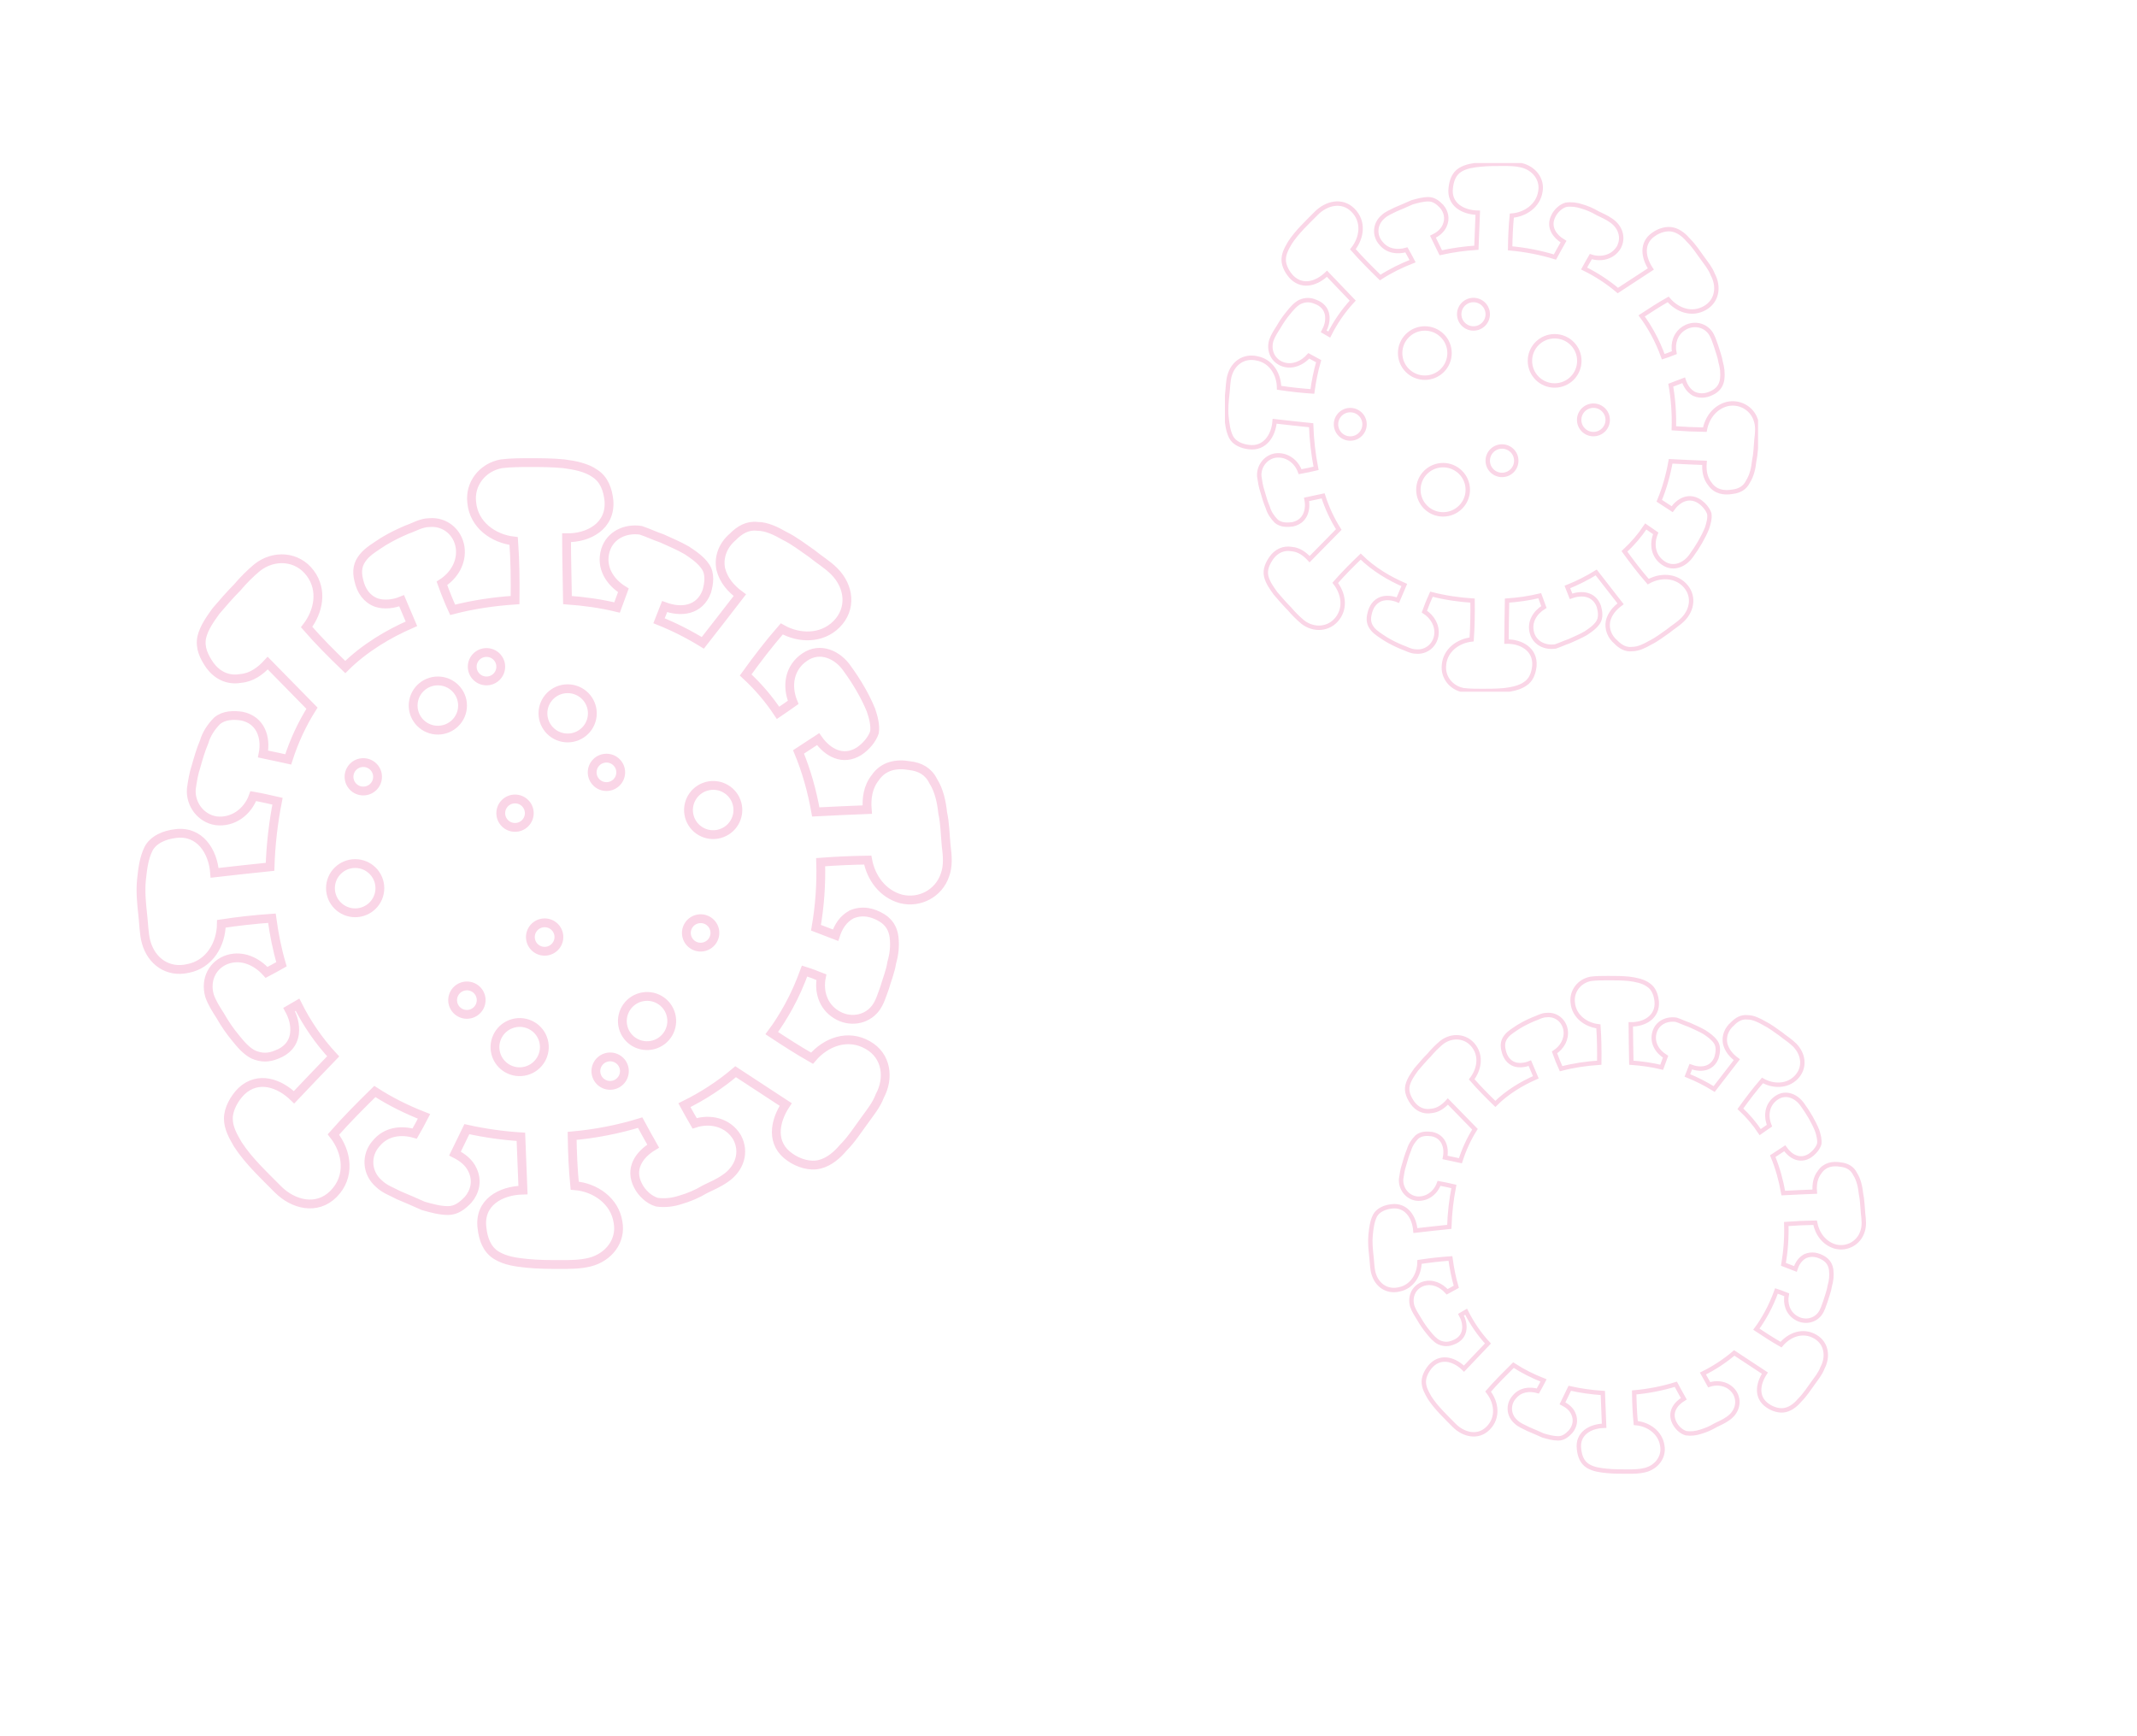 <svg width="485" height="394" viewBox="0 0 485 394" fill="none" xmlns="http://www.w3.org/2000/svg">
<path d="M214.742 191.988C214.478 189.296 214.478 186.921 213.949 184.493C213.685 182.065 213.156 179.426 211.782 177.262C210.725 175.097 208.822 174.042 206.443 173.778C203.483 173.25 200.523 173.778 198.673 176.47C196.981 178.581 196.611 181.168 196.822 183.754C192.911 183.912 188.999 184.071 185.14 184.282C184.294 179.531 183.026 174.992 181.229 170.664C182.709 169.713 184.136 168.763 185.669 167.76C187.783 170.769 191.272 172.828 194.972 170.505C196.558 169.45 197.932 167.813 198.461 166.23C198.725 164.646 198.197 162.746 197.668 161.162C196.347 157.943 194.444 154.723 192.329 151.82C190.162 148.6 186.145 146.752 182.656 149.128C179.114 151.503 178.48 155.673 180.013 159.421C178.903 160.212 177.74 161.004 176.577 161.796C174.515 158.682 172.084 155.831 169.229 153.192C171.819 149.603 174.515 146.066 177.423 142.741C181.334 144.958 186.462 145.063 189.845 141.685C193.334 138.201 192.805 133.134 189.316 129.65C187.73 128.067 185.827 126.958 184.242 125.639C182.339 124.319 180.224 122.683 178.057 121.627C176.207 120.571 174.04 119.463 171.872 119.463C169.705 119.199 167.855 120.255 166.269 121.891C164.102 123.738 163.045 126.43 163.573 129.122C164.208 131.709 165.899 133.609 167.908 135.087C165.106 138.729 162.305 142.318 159.503 145.908C156.331 143.955 153.001 142.266 149.565 140.893C149.988 139.785 150.411 138.729 150.834 137.673C154.534 139.046 158.763 138.624 160.402 134.242C160.93 132.395 161.195 130.231 160.137 128.647C159.08 127.064 157.441 125.955 155.856 124.9C154.006 123.844 152.103 123.052 150.252 122.208C148.667 121.68 147.028 120.888 145.442 120.36C141.953 119.832 138.465 121.416 137.407 124.9C136.244 128.806 138.465 132.131 141.478 133.979C141.002 135.298 140.526 136.618 140.05 137.885C136.35 136.987 132.544 136.459 128.791 136.195C128.738 131.498 128.58 126.8 128.58 122.049C133.549 122.155 138.676 119.41 138.2 113.604C137.936 111.176 137.143 108.8 134.976 107.428C133.126 106.108 130.43 105.581 127.998 105.264C125.302 105 122.924 105 120.228 105C118.06 105 115.946 105 113.779 105.264C109.497 106.056 106.537 109.803 107.065 114.079C107.541 119.146 111.982 122.26 116.58 122.788C116.898 127.169 116.95 131.656 116.898 136.195C112.14 136.512 107.383 137.198 102.731 138.412C101.832 136.459 101.039 134.454 100.299 132.395C103.101 130.6 104.898 127.539 104.422 124.213C103.894 120.73 100.934 118.302 97.445 118.618C95.595 118.618 93.956 119.674 92.37 120.202C90.52 120.994 88.882 121.785 87.031 122.894C85.446 123.95 83.543 125.058 82.485 126.378C81.164 127.961 80.9 129.597 81.428 131.709C81.957 134.137 83.278 135.984 85.446 136.776C87.243 137.357 89.357 137.093 91.154 136.354C91.895 138.096 92.635 139.838 93.375 141.579C90.732 142.741 88.141 144.06 85.657 145.644C83.014 147.333 80.53 149.233 78.362 151.397C75.349 148.494 72.336 145.485 69.588 142.318C72.283 138.835 73.288 133.979 70.433 130.125C67.473 126.114 62.134 125.85 58.381 128.806C56.795 130.125 55.157 131.762 53.835 133.345C52.249 134.929 50.611 136.829 49.025 138.676C47.703 140.524 46.329 142.424 45.8 144.588C45.272 147.016 46.329 149.128 47.65 151.028C49.236 153.192 51.668 154.512 54.628 153.984C57.112 153.773 59.121 152.295 60.76 150.5C64.09 153.878 67.473 157.362 70.803 160.74C68.53 164.329 66.733 168.236 65.412 172.353C63.561 171.93 61.658 171.561 59.703 171.139C60.443 167.497 59.227 163.432 54.892 162.535C53.042 162.271 50.875 162.271 49.289 163.59C47.968 164.91 46.858 166.546 46.329 168.394C45.536 170.241 45.007 172.142 44.479 173.989C43.95 175.573 43.686 177.209 43.422 179.056C43.157 182.54 45.589 185.76 49.025 186.288C52.831 186.763 56.214 184.282 57.483 180.693C59.333 181.009 61.13 181.432 62.98 181.854C62.028 186.71 61.447 191.724 61.288 196.739C57.112 197.161 52.884 197.636 48.708 198.111C48.338 193.255 45.377 188.505 39.88 189.191C37.448 189.455 34.805 190.51 33.695 192.675C32.638 194.839 32.374 197.214 32.109 199.642C31.845 202.334 32.109 204.973 32.374 207.401C32.638 209.566 32.638 211.941 33.167 213.841C34.383 218.222 38.136 220.861 42.682 219.806C47.545 218.856 50.188 214.316 50.241 209.671C54.047 209.09 57.852 208.668 61.711 208.404C62.187 211.941 62.874 215.425 63.879 218.856C62.769 219.489 61.606 220.122 60.495 220.703C58.275 218.222 55.051 216.744 51.826 217.694C48.338 218.75 46.487 222.234 47.545 225.981C48.073 227.565 49.13 229.201 49.976 230.521C51.033 232.368 52.144 234.005 53.465 235.588C54.522 236.908 55.897 238.544 57.483 239.336C59.333 240.128 60.971 240.128 62.821 239.336C64.989 238.544 66.574 236.908 66.839 234.532C67.05 232.579 66.522 230.785 65.623 229.148C66.257 228.779 66.892 228.41 67.526 228.04C69.64 232.263 72.336 236.222 75.614 239.758C72.6 242.872 69.64 245.987 66.733 249.048C63.456 245.828 58.593 244.086 54.787 247.676C53.201 249.259 51.826 251.687 51.826 253.852C51.826 256.016 52.884 257.863 53.994 259.763C56.425 263.511 59.914 266.731 63.086 269.951C66.574 273.434 71.913 274.754 75.666 271.006C79.578 267.1 78.838 261.505 75.666 257.494C78.68 254.063 81.904 250.843 85.076 247.729C88.564 249.998 92.317 251.846 96.229 253.376C95.542 254.696 94.855 256.016 94.115 257.282C90.996 256.385 87.613 256.807 85.393 259.499C82.961 262.191 83.225 266.203 85.921 268.578C87.243 269.898 88.882 270.426 90.467 271.27C92.317 272.062 94.22 272.854 96.07 273.698C97.921 274.226 99.824 274.754 101.674 274.754C103.524 274.754 104.898 273.698 106.22 272.326C107.806 270.479 108.387 268.05 107.277 265.622C106.484 263.828 104.951 262.666 103.26 261.822C104.158 259.974 105.057 258.127 105.955 256.28C109.973 257.177 114.096 257.758 118.219 258.021C118.378 262.033 118.536 266.045 118.695 270.109C113.567 270.215 108.651 272.959 109.391 278.713C109.656 281.141 110.449 283.516 112.616 284.889C114.783 286.208 117.162 286.472 119.593 286.736C122.289 287 124.668 287 127.364 287C129.531 287 131.646 287 133.813 286.472C138.095 285.416 141.055 281.669 140.262 277.393C139.522 272.537 135.081 269.476 130.43 269.106C130.06 265.411 129.901 261.611 129.848 257.81C135.134 257.335 140.315 256.332 145.284 254.802C146.235 256.596 147.239 258.338 148.244 260.133C145.072 262.033 142.799 265.253 144.808 269.106C145.601 270.69 147.239 272.326 149.089 272.854C150.94 273.118 152.843 272.854 154.428 272.326C156.278 271.798 158.181 271.006 160.032 269.898C161.617 269.106 162.992 268.578 164.578 267.47C167.802 265.306 169.124 261.558 167.273 258.127C165.212 254.696 161.142 253.799 157.653 254.96C156.86 253.588 156.067 252.215 155.327 250.843C159.503 248.784 163.415 246.251 166.956 243.242C170.762 245.723 174.568 248.204 178.321 250.684C175.731 254.59 174.885 259.658 179.326 262.666C181.176 263.986 183.872 264.831 186.039 264.25C188.206 263.722 190.056 262.086 191.378 260.502C193.228 258.655 194.602 256.491 196.188 254.327C197.51 252.479 198.884 250.843 199.677 248.731C201.844 244.72 201.263 239.653 196.981 237.224C192.435 234.585 187.413 236.486 184.294 240.18C181.123 238.386 178.11 236.433 175.15 234.48C176.577 232.579 177.846 230.521 179.008 228.41C180.436 225.823 181.599 223.131 182.603 220.386C183.132 220.545 183.607 220.756 184.136 220.914C184.823 221.125 185.669 221.548 186.409 221.811C185.775 224.979 186.779 228.41 189.792 230.257C192.752 232.104 196.505 231.577 198.62 228.937C199.677 227.618 200.205 225.718 200.787 224.134C201.316 222.287 202.108 220.386 202.373 218.539C202.901 216.691 203.166 214.791 202.901 212.627C202.637 210.78 201.844 209.407 200.205 208.352C198.038 207.032 195.659 206.504 193.228 207.56C191.325 208.615 190.268 210.305 189.633 212.258C188.153 211.677 186.673 211.149 185.193 210.568C186.039 205.712 186.409 200.698 186.25 195.683C189.792 195.419 193.334 195.261 196.928 195.208C197.668 199.167 200.258 202.862 204.487 204.023C208.769 205.079 213.051 202.704 214.425 198.692C215.271 196.528 215.006 194.1 214.742 191.988Z" stroke="#FAD6E7" stroke-width="2" stroke-miterlimit="10"/>
<path d="M99.372 154.548C102.468 154.548 104.978 157.049 104.978 160.135C104.978 163.221 102.468 165.722 99.372 165.722C96.275 165.722 93.766 163.221 93.766 160.135C93.766 157.049 96.275 154.548 99.372 154.548Z" stroke="#FAD6E7" stroke-width="2" stroke-miterlimit="10"/>
<path d="M128.829 156.318C131.925 156.318 134.435 158.819 134.435 161.905C134.435 164.99 131.925 167.492 128.829 167.492C125.733 167.492 123.223 164.99 123.223 161.905C123.223 158.819 125.733 156.318 128.829 156.318Z" stroke="#FAD6E7" stroke-width="2" stroke-miterlimit="10"/>
<path d="M80.606 196C83.702 196 86.212 198.501 86.212 201.587C86.212 204.673 83.702 207.174 80.606 207.174C77.51 207.174 75 204.673 75 201.587C75 198.501 77.51 196 80.606 196Z" stroke="#FAD6E7" stroke-width="2" stroke-miterlimit="10"/>
<path d="M110.41 148.093C112.199 148.093 113.648 149.538 113.648 151.32C113.648 153.103 112.199 154.548 110.41 154.548C108.622 154.548 107.172 153.103 107.172 151.32C107.172 149.538 108.622 148.093 110.41 148.093Z" stroke="#FAD6E7" stroke-width="2" stroke-miterlimit="10"/>
<path d="M116.887 181.338C118.675 181.338 120.125 182.783 120.125 184.565C120.125 186.348 118.675 187.792 116.887 187.792C115.098 187.792 113.648 186.348 113.648 184.565C113.648 182.783 115.098 181.338 116.887 181.338Z" stroke="#FAD6E7" stroke-width="2" stroke-miterlimit="10"/>
<path d="M137.637 172.072C139.425 172.072 140.875 173.517 140.875 175.3C140.875 177.082 139.425 178.527 137.637 178.527C135.848 178.527 134.398 177.082 134.398 175.3C134.398 173.517 135.848 172.072 137.637 172.072Z" stroke="#FAD6E7" stroke-width="2" stroke-miterlimit="10"/>
<path d="M82.449 173.079C84.238 173.079 85.688 174.524 85.688 176.306C85.688 178.088 84.238 179.533 82.449 179.533C80.661 179.533 79.211 178.088 79.211 176.306C79.211 174.524 80.661 173.079 82.449 173.079Z" stroke="#FAD6E7" stroke-width="2" stroke-miterlimit="10"/>
<path d="M148.297 237.138C145.307 237.94 142.235 236.173 141.436 233.193C140.638 230.212 142.415 227.146 145.405 226.345C148.396 225.544 151.468 227.31 152.266 230.291C153.065 233.271 151.288 236.337 148.297 237.138Z" stroke="#FAD6E7" stroke-width="2" stroke-miterlimit="10"/>
<path d="M119.383 243.053C116.393 243.854 113.321 242.088 112.522 239.107C111.724 236.127 113.501 233.061 116.491 232.26C119.482 231.458 122.554 233.225 123.352 236.206C124.151 239.186 122.374 242.252 119.383 243.053Z" stroke="#FAD6E7" stroke-width="2" stroke-miterlimit="10"/>
<path d="M163.305 189.244C160.315 190.046 157.243 188.279 156.444 185.299C155.645 182.318 157.422 179.252 160.413 178.451C163.404 177.65 166.476 179.416 167.274 182.397C168.073 185.377 166.296 188.443 163.305 189.244Z" stroke="#FAD6E7" stroke-width="2" stroke-miterlimit="10"/>
<path d="M139.308 246.23C137.581 246.693 135.806 245.672 135.345 243.951C134.884 242.229 135.91 240.458 137.638 239.995C139.365 239.532 141.14 240.553 141.601 242.275C142.062 243.996 141.036 245.767 139.308 246.23Z" stroke="#FAD6E7" stroke-width="2" stroke-miterlimit="10"/>
<path d="M124.445 215.794C122.717 216.257 120.943 215.237 120.482 213.515C120.02 211.793 121.047 210.022 122.774 209.56C124.502 209.097 126.276 210.117 126.738 211.839C127.199 213.56 126.172 215.331 124.445 215.794Z" stroke="#FAD6E7" stroke-width="2" stroke-miterlimit="10"/>
<path d="M106.8 230.115C105.073 230.578 103.299 229.558 102.837 227.836C102.376 226.114 103.402 224.343 105.13 223.881C106.857 223.418 108.632 224.438 109.093 226.16C109.554 227.881 108.528 229.652 106.8 230.115Z" stroke="#FAD6E7" stroke-width="2" stroke-miterlimit="10"/>
<path d="M159.847 214.859C158.12 215.322 156.345 214.302 155.884 212.58C155.423 210.858 156.449 209.087 158.177 208.625C159.904 208.162 161.679 209.182 162.14 210.904C162.601 212.625 161.575 214.396 159.847 214.859Z" stroke="#FAD6E7" stroke-width="2" stroke-miterlimit="10"/>
<path d="M422.842 275.531C422.68 273.875 422.68 272.413 422.357 270.919C422.195 269.425 421.872 267.8 421.03 266.469C420.383 265.137 419.219 264.487 417.763 264.325C415.951 264 414.14 264.325 413.007 265.981C411.972 267.281 411.745 268.872 411.875 270.464C409.481 270.561 407.087 270.659 404.725 270.789C404.208 267.865 403.431 265.072 402.331 262.408C403.237 261.824 404.11 261.239 405.049 260.622C406.343 262.473 408.478 263.74 410.743 262.311C411.713 261.661 412.554 260.654 412.878 259.68C413.04 258.705 412.716 257.536 412.393 256.561C411.584 254.58 410.419 252.599 409.125 250.812C407.799 248.831 405.34 247.694 403.205 249.155C401.037 250.617 400.649 253.183 401.587 255.49C400.908 255.977 400.196 256.464 399.484 256.951C398.222 255.035 396.734 253.281 394.987 251.657C396.573 249.448 398.222 247.271 400.002 245.225C402.396 246.589 405.534 246.654 407.604 244.575C409.74 242.432 409.416 239.313 407.281 237.169C406.31 236.195 405.146 235.513 404.175 234.701C403.011 233.889 401.716 232.882 400.39 232.232C399.258 231.582 397.931 230.9 396.605 230.9C395.278 230.738 394.146 231.387 393.176 232.394C391.849 233.531 391.202 235.188 391.526 236.845C391.914 238.436 392.949 239.606 394.179 240.515C392.464 242.756 390.749 244.965 389.035 247.174C387.094 245.972 385.055 244.933 382.952 244.088C383.211 243.406 383.47 242.756 383.729 242.107C385.994 242.951 388.582 242.691 389.585 239.995C389.908 238.858 390.07 237.527 389.423 236.552C388.776 235.578 387.773 234.896 386.802 234.246C385.67 233.596 384.505 233.109 383.373 232.589C382.403 232.265 381.4 231.777 380.429 231.452C378.294 231.128 376.159 232.102 375.512 234.246C374.8 236.65 376.159 238.696 378.003 239.833C377.712 240.645 377.42 241.457 377.129 242.237C374.865 241.684 372.535 241.36 370.238 241.197C370.206 238.306 370.109 235.415 370.109 232.492C373.15 232.557 376.288 230.868 375.997 227.295C375.835 225.8 375.35 224.339 374.023 223.494C372.891 222.682 371.241 222.357 369.753 222.162C368.103 222 366.647 222 364.997 222C363.671 222 362.377 222 361.05 222.162C358.43 222.65 356.618 224.956 356.942 227.587C357.233 230.705 359.95 232.622 362.765 232.947C362.959 235.643 362.991 238.404 362.959 241.197C360.047 241.392 357.136 241.814 354.289 242.561C353.739 241.36 353.254 240.125 352.801 238.858C354.515 237.754 355.615 235.87 355.324 233.824C355.001 231.68 353.189 230.186 351.054 230.381C349.921 230.381 348.918 231.03 347.948 231.355C346.816 231.842 345.813 232.329 344.68 233.012C343.71 233.661 342.545 234.343 341.898 235.155C341.089 236.13 340.928 237.137 341.251 238.436C341.575 239.93 342.383 241.067 343.71 241.555C344.81 241.912 346.104 241.749 347.204 241.295C347.657 242.367 348.11 243.439 348.563 244.51C346.945 245.225 345.36 246.037 343.839 247.012C342.222 248.051 340.701 249.22 339.375 250.552C337.531 248.766 335.687 246.914 334.004 244.965C335.654 242.821 336.269 239.833 334.522 237.462C332.71 234.993 329.443 234.831 327.146 236.65C326.175 237.462 325.172 238.469 324.364 239.443C323.393 240.418 322.39 241.587 321.42 242.724C320.611 243.861 319.77 245.03 319.446 246.362C319.123 247.856 319.77 249.155 320.578 250.325C321.549 251.657 323.037 252.469 324.849 252.144C326.369 252.014 327.599 251.104 328.602 250C330.64 252.079 332.71 254.223 334.748 256.302C333.357 258.51 332.257 260.914 331.449 263.448C330.316 263.188 329.152 262.961 327.955 262.701C328.408 260.459 327.663 257.958 325.011 257.406C323.878 257.244 322.552 257.244 321.581 258.056C320.773 258.868 320.093 259.875 319.77 261.012C319.284 262.148 318.961 263.318 318.637 264.455C318.314 265.429 318.152 266.436 317.99 267.573C317.829 269.717 319.317 271.698 321.42 272.023C323.749 272.316 325.819 270.789 326.596 268.58C327.728 268.775 328.828 269.035 329.96 269.295C329.378 272.283 329.022 275.369 328.925 278.455C326.369 278.715 323.781 279.007 321.225 279.299C320.999 276.311 319.187 273.387 315.823 273.81C314.335 273.972 312.717 274.622 312.038 275.954C311.391 277.285 311.229 278.747 311.067 280.241C310.905 281.898 311.067 283.522 311.229 285.016C311.391 286.348 311.391 287.81 311.714 288.979C312.458 291.675 314.755 293.299 317.537 292.65C320.514 292.065 322.131 289.271 322.164 286.413C324.493 286.056 326.822 285.796 329.184 285.633C329.475 287.81 329.896 289.954 330.51 292.065C329.831 292.455 329.119 292.845 328.44 293.202C327.081 291.675 325.108 290.766 323.134 291.35C320.999 292 319.867 294.144 320.514 296.45C320.837 297.425 321.484 298.432 322.002 299.244C322.649 300.381 323.328 301.387 324.137 302.362C324.784 303.174 325.625 304.181 326.596 304.668C327.728 305.155 328.731 305.155 329.863 304.668C331.19 304.181 332.16 303.174 332.322 301.712C332.451 300.51 332.128 299.406 331.578 298.399C331.966 298.172 332.354 297.944 332.743 297.717C334.037 300.316 335.687 302.752 337.692 304.928C335.848 306.845 334.037 308.761 332.257 310.645C330.252 308.664 327.275 307.592 324.946 309.8C323.975 310.775 323.134 312.269 323.134 313.601C323.134 314.933 323.781 316.07 324.461 317.239C325.949 319.545 328.084 321.527 330.025 323.508C332.16 325.652 335.428 326.464 337.725 324.158C340.119 321.754 339.666 318.311 337.725 315.842C339.569 313.731 341.542 311.749 343.483 309.833C345.619 311.23 347.916 312.367 350.31 313.309C349.889 314.121 349.468 314.933 349.016 315.712C347.107 315.16 345.036 315.42 343.678 317.077C342.189 318.733 342.351 321.202 344.001 322.664C344.81 323.476 345.813 323.8 346.783 324.32C347.916 324.807 349.08 325.295 350.213 325.814C351.345 326.139 352.51 326.464 353.642 326.464C354.774 326.464 355.615 325.814 356.424 324.97C357.395 323.833 357.751 322.339 357.071 320.845C356.586 319.74 355.648 319.026 354.612 318.506C355.162 317.369 355.712 316.232 356.262 315.095C358.721 315.647 361.244 316.005 363.768 316.167C363.865 318.636 363.962 321.104 364.059 323.606C360.921 323.671 357.912 325.36 358.365 328.9C358.527 330.394 359.012 331.856 360.339 332.701C361.665 333.513 363.121 333.675 364.609 333.838C366.259 334 367.715 334 369.365 334C370.691 334 371.985 334 373.312 333.675C375.932 333.026 377.744 330.719 377.259 328.088C376.806 325.1 374.088 323.216 371.241 322.988C371.015 320.715 370.918 318.376 370.885 316.037C374.12 315.745 377.291 315.128 380.332 314.186C380.914 315.29 381.529 316.362 382.144 317.466C380.203 318.636 378.811 320.617 380.041 322.988C380.526 323.963 381.529 324.97 382.661 325.295C383.794 325.457 384.958 325.295 385.929 324.97C387.061 324.645 388.226 324.158 389.358 323.476C390.329 322.988 391.17 322.664 392.14 321.981C394.114 320.65 394.923 318.343 393.79 316.232C392.529 314.121 390.038 313.568 387.902 314.283C387.417 313.439 386.932 312.594 386.479 311.749C389.035 310.483 391.429 308.923 393.596 307.072C395.926 308.599 398.255 310.125 400.552 311.652C398.967 314.056 398.449 317.174 401.166 319.026C402.299 319.838 403.949 320.357 405.275 320C406.602 319.675 407.734 318.668 408.543 317.694C409.675 316.557 410.516 315.225 411.487 313.893C412.295 312.756 413.137 311.749 413.622 310.45C414.948 307.981 414.592 304.863 411.972 303.369C409.19 301.745 406.116 302.914 404.208 305.188C402.266 304.084 400.422 302.882 398.611 301.68C399.484 300.51 400.261 299.244 400.972 297.944C401.846 296.353 402.558 294.696 403.172 293.007C403.496 293.104 403.787 293.234 404.11 293.332C404.531 293.462 405.049 293.722 405.502 293.884C405.113 295.833 405.728 297.944 407.572 299.081C409.384 300.218 411.681 299.893 412.975 298.269C413.622 297.457 413.945 296.288 414.301 295.313C414.625 294.176 415.11 293.007 415.272 291.87C415.595 290.733 415.757 289.564 415.595 288.232C415.434 287.095 414.948 286.251 413.945 285.601C412.619 284.789 411.163 284.464 409.675 285.114C408.51 285.763 407.863 286.803 407.475 288.005C406.569 287.647 405.663 287.323 404.758 286.965C405.275 283.977 405.502 280.891 405.405 277.805C407.572 277.643 409.74 277.545 411.94 277.513C412.393 279.949 413.978 282.223 416.566 282.937C419.186 283.587 421.807 282.125 422.648 279.657C423.166 278.325 423.004 276.831 422.842 275.531Z" stroke="#FAD6E7" stroke-miterlimit="10"/>
<g clip-path="url(#clip0_8704_30270)">
<path d="M398.653 99.637C398.479 101.407 398.479 102.969 398.131 104.565C397.957 106.161 397.608 107.896 396.703 109.319C396.007 110.742 394.753 111.436 393.186 111.61C391.236 111.957 389.286 111.61 388.068 109.84C386.953 108.452 386.71 106.751 386.849 105.051C384.272 104.947 381.696 104.843 379.154 104.704C378.597 107.827 377.761 110.811 376.577 113.657C377.552 114.282 378.492 114.906 379.502 115.566C380.895 113.588 383.193 112.234 385.63 113.761C386.675 114.455 387.58 115.531 387.928 116.572C388.103 117.613 387.754 118.862 387.406 119.903C386.536 122.02 385.282 124.137 383.889 126.046C382.462 128.162 379.815 129.377 377.517 127.815C375.184 126.254 374.766 123.512 375.776 121.049C375.045 120.528 374.279 120.007 373.513 119.487C372.155 121.534 370.553 123.408 368.673 125.143C370.379 127.503 372.155 129.828 374.07 132.014C376.647 130.557 380.024 130.487 382.253 132.708C384.551 134.999 384.203 138.33 381.905 140.621C380.86 141.662 379.606 142.39 378.562 143.258C377.308 144.125 375.915 145.201 374.488 145.895C373.269 146.589 371.842 147.318 370.414 147.318C368.986 147.492 367.768 146.797 366.723 145.722C365.295 144.507 364.599 142.737 364.947 140.968C365.365 139.267 366.479 138.018 367.802 137.046C365.957 134.652 364.111 132.292 362.266 129.932C360.177 131.216 357.983 132.327 355.72 133.229C355.998 133.958 356.277 134.652 356.556 135.346C358.993 134.444 361.779 134.721 362.858 137.601C363.206 138.816 363.38 140.239 362.684 141.28C361.987 142.321 360.908 143.05 359.863 143.744C358.645 144.438 357.391 144.958 356.172 145.514C355.128 145.861 354.048 146.381 353.004 146.728C350.706 147.075 348.408 146.034 347.711 143.744C346.945 141.176 348.408 138.99 350.392 137.775C350.079 136.907 349.766 136.04 349.452 135.207C347.015 135.797 344.508 136.144 342.035 136.317C342.001 139.406 341.896 142.494 341.896 145.618C345.169 145.548 348.547 147.353 348.233 151.17C348.059 152.766 347.537 154.328 346.109 155.23C344.891 156.098 343.115 156.445 341.513 156.653C339.737 156.826 338.17 156.826 336.395 156.826C334.967 156.826 333.574 156.826 332.147 156.653C329.326 156.132 327.376 153.669 327.724 150.858C328.038 147.526 330.963 145.479 333.992 145.132C334.201 142.252 334.236 139.302 334.201 136.317C331.067 136.109 327.933 135.658 324.869 134.86C324.277 136.144 323.755 137.463 323.267 138.816C325.113 139.996 326.297 142.009 325.983 144.195C325.635 146.485 323.685 148.081 321.387 147.873C320.168 147.873 319.089 147.179 318.044 146.832C316.826 146.312 315.746 145.791 314.528 145.062C313.483 144.368 312.229 143.64 311.533 142.772C310.663 141.731 310.488 140.655 310.837 139.267C311.185 137.671 312.055 136.456 313.483 135.936C314.667 135.554 316.06 135.728 317.244 136.213C317.731 135.068 318.219 133.923 318.706 132.778C316.965 132.014 315.259 131.147 313.622 130.106C311.881 128.995 310.245 127.746 308.817 126.323C306.832 128.232 304.848 130.21 303.037 132.292C304.813 134.582 305.474 137.775 303.594 140.308C301.644 142.946 298.127 143.119 295.655 141.176C294.61 140.308 293.531 139.232 292.661 138.191C291.616 137.15 290.537 135.901 289.492 134.686C288.621 133.472 287.716 132.223 287.368 130.8C287.02 129.204 287.716 127.815 288.587 126.566C289.631 125.143 291.233 124.276 293.183 124.623C294.819 124.762 296.143 125.733 297.222 126.913C299.416 124.692 301.644 122.402 303.838 120.181C302.341 117.821 301.157 115.253 300.286 112.546C299.067 112.824 297.814 113.067 296.526 113.345C297.013 115.739 296.212 118.411 293.357 119.001C292.138 119.175 290.711 119.175 289.666 118.307C288.796 117.439 288.064 116.364 287.716 115.149C287.194 113.935 286.846 112.685 286.497 111.471C286.149 110.43 285.975 109.354 285.801 108.139C285.627 105.849 287.229 103.732 289.492 103.385C291.999 103.073 294.227 104.704 295.063 107.064C296.282 106.855 297.466 106.578 298.684 106.3C298.058 103.108 297.675 99.811 297.57 96.514C294.819 96.237 292.034 95.924 289.283 95.612C289.039 98.804 287.089 101.928 283.468 101.477C281.866 101.303 280.125 100.609 279.394 99.186C278.698 97.763 278.524 96.202 278.349 94.606C278.175 92.836 278.349 91.101 278.524 89.504C278.698 88.082 278.698 86.52 279.046 85.271C279.847 82.39 282.319 80.655 285.313 81.349C288.517 81.974 290.258 84.958 290.293 88.012C292.8 88.394 295.307 88.671 297.849 88.845C298.162 86.52 298.615 84.23 299.276 81.974C298.545 81.558 297.779 81.141 297.048 80.759C295.585 82.39 293.461 83.362 291.337 82.737C289.039 82.043 287.821 79.753 288.517 77.289C288.865 76.248 289.562 75.172 290.119 74.305C290.815 73.09 291.546 72.014 292.417 70.973C293.113 70.106 294.019 69.03 295.063 68.51C296.282 67.989 297.361 67.989 298.58 68.51C300.008 69.03 301.052 70.106 301.226 71.667C301.366 72.951 301.017 74.131 300.425 75.207C300.843 75.45 301.261 75.693 301.679 75.936C303.072 73.16 304.848 70.557 307.006 68.232C305.022 66.184 303.072 64.137 301.157 62.124C298.998 64.241 295.794 65.386 293.287 63.026C292.243 61.986 291.337 60.389 291.337 58.966C291.337 57.544 292.034 56.329 292.765 55.08C294.367 52.616 296.665 50.499 298.754 48.382C301.052 46.092 304.569 45.224 307.041 47.688C309.618 50.256 309.13 53.935 307.041 56.572C309.026 58.828 311.15 60.944 313.239 62.992C315.537 61.5 318.01 60.285 320.586 59.279C320.134 58.411 319.681 57.544 319.193 56.711C317.139 57.301 314.911 57.023 313.448 55.253C311.846 53.483 312.021 50.846 313.796 49.285C314.667 48.417 315.746 48.07 316.791 47.515C318.01 46.994 319.263 46.474 320.482 45.918C321.701 45.571 322.954 45.224 324.173 45.224C325.391 45.224 326.297 45.918 327.167 46.821C328.212 48.035 328.595 49.632 327.864 51.228C327.341 52.408 326.332 53.171 325.217 53.726C325.809 54.941 326.401 56.156 326.993 57.37C329.64 56.78 332.355 56.398 335.071 56.225C335.176 53.588 335.28 50.95 335.385 48.278C332.007 48.209 328.769 46.404 329.257 42.622C329.431 41.025 329.953 39.464 331.381 38.562C332.808 37.694 334.375 37.52 335.977 37.347C337.753 37.173 339.32 37.173 341.095 37.173C342.523 37.173 343.916 37.173 345.343 37.52C348.164 38.215 350.114 40.678 349.591 43.489C349.104 46.682 346.179 48.694 343.115 48.938C342.871 51.367 342.767 53.865 342.732 56.364C346.214 56.676 349.626 57.335 352.899 58.342C353.526 57.162 354.188 56.017 354.849 54.837C352.76 53.588 351.263 51.471 352.586 48.938C353.108 47.896 354.188 46.821 355.406 46.474C356.625 46.3 357.879 46.474 358.923 46.821C360.142 47.168 361.395 47.688 362.614 48.417C363.659 48.938 364.564 49.285 365.609 50.013C367.733 51.436 368.603 53.9 367.385 56.156C366.027 58.411 363.345 59.001 361.047 58.238C360.525 59.14 360.003 60.042 359.515 60.944C362.266 62.298 364.843 63.964 367.176 65.942C369.683 64.311 372.19 62.679 374.662 61.048C372.956 58.481 372.399 55.149 375.324 53.171C376.542 52.304 378.318 51.748 379.746 52.13C381.173 52.477 382.392 53.553 383.263 54.594C384.481 55.809 385.387 57.231 386.431 58.654C387.302 59.869 388.207 60.944 388.729 62.333C390.157 64.97 389.774 68.301 386.953 69.898C383.959 71.633 380.651 70.383 378.597 67.954C376.507 69.134 374.523 70.418 372.573 71.702C373.513 72.951 374.349 74.305 375.115 75.693C376.055 77.393 376.821 79.163 377.482 80.968C377.831 80.863 378.144 80.725 378.492 80.621C378.945 80.482 379.502 80.204 379.989 80.031C379.572 77.948 380.233 75.693 382.218 74.478C384.168 73.264 386.64 73.611 388.033 75.346C388.729 76.213 389.078 77.463 389.461 78.504C389.809 79.718 390.331 80.968 390.505 82.182C390.853 83.397 391.027 84.646 390.853 86.069C390.679 87.283 390.157 88.186 389.078 88.88C387.65 89.747 386.083 90.094 384.481 89.4C383.228 88.706 382.531 87.596 382.113 86.312C381.139 86.693 380.164 87.04 379.189 87.422C379.746 90.615 379.989 93.911 379.885 97.208C382.218 97.382 384.551 97.486 386.919 97.52C387.406 94.918 389.112 92.489 391.898 91.725C394.718 91.031 397.539 92.593 398.444 95.23C399.001 96.653 398.827 98.249 398.653 99.637Z" stroke="#FAD6E7" stroke-miterlimit="10"/>
<path d="M323.372 74.548C326.468 74.548 328.978 77.049 328.978 80.135C328.978 83.221 326.468 85.722 323.372 85.722C320.276 85.722 317.766 83.221 317.766 80.135C317.766 77.049 320.276 74.548 323.372 74.548Z" stroke="#FAD6E7" stroke-miterlimit="10"/>
<path d="M352.829 76.318C355.925 76.318 358.435 78.819 358.435 81.905C358.435 84.99 355.925 87.492 352.829 87.492C349.733 87.492 347.223 84.99 347.223 81.905C347.223 78.819 349.733 76.318 352.829 76.318Z" stroke="#FAD6E7" stroke-miterlimit="10"/>
<path d="M327.512 105.572C330.608 105.572 333.118 108.073 333.118 111.159C333.118 114.244 330.608 116.746 327.512 116.746C324.416 116.746 321.906 114.244 321.906 111.159C321.906 108.073 324.416 105.572 327.512 105.572Z" stroke="#FAD6E7" stroke-miterlimit="10"/>
<path d="M334.41 68.093C336.199 68.093 337.648 69.538 337.648 71.32C337.648 73.103 336.199 74.548 334.41 74.548C332.622 74.548 331.172 73.103 331.172 71.32C331.172 69.538 332.622 68.093 334.41 68.093Z" stroke="#FAD6E7" stroke-miterlimit="10"/>
<path d="M340.887 101.338C342.675 101.338 344.125 102.783 344.125 104.565C344.125 106.348 342.675 107.792 340.887 107.792C339.098 107.792 337.648 106.348 337.648 104.565C337.648 102.783 339.098 101.338 340.887 101.338Z" stroke="#FAD6E7" stroke-miterlimit="10"/>
<path d="M361.637 92.072C363.425 92.072 364.875 93.517 364.875 95.3C364.875 97.082 363.425 98.527 361.637 98.527C359.848 98.527 358.398 97.082 358.398 95.3C358.398 93.517 359.848 92.072 361.637 92.072Z" stroke="#FAD6E7" stroke-miterlimit="10"/>
<path d="M306.449 93.079C308.238 93.079 309.687 94.523 309.687 96.306C309.687 98.088 308.238 99.533 306.449 99.533C304.661 99.533 303.211 98.088 303.211 96.306C303.211 94.523 304.661 93.079 306.449 93.079Z" stroke="#FAD6E7" stroke-miterlimit="10"/>
</g>
<defs>
<clipPath id="clip0_8704_30270">
<rect width="121" height="120" fill="white" transform="matrix(1 0 0 -1 278 157)"/>
</clipPath>
</defs>
</svg>
